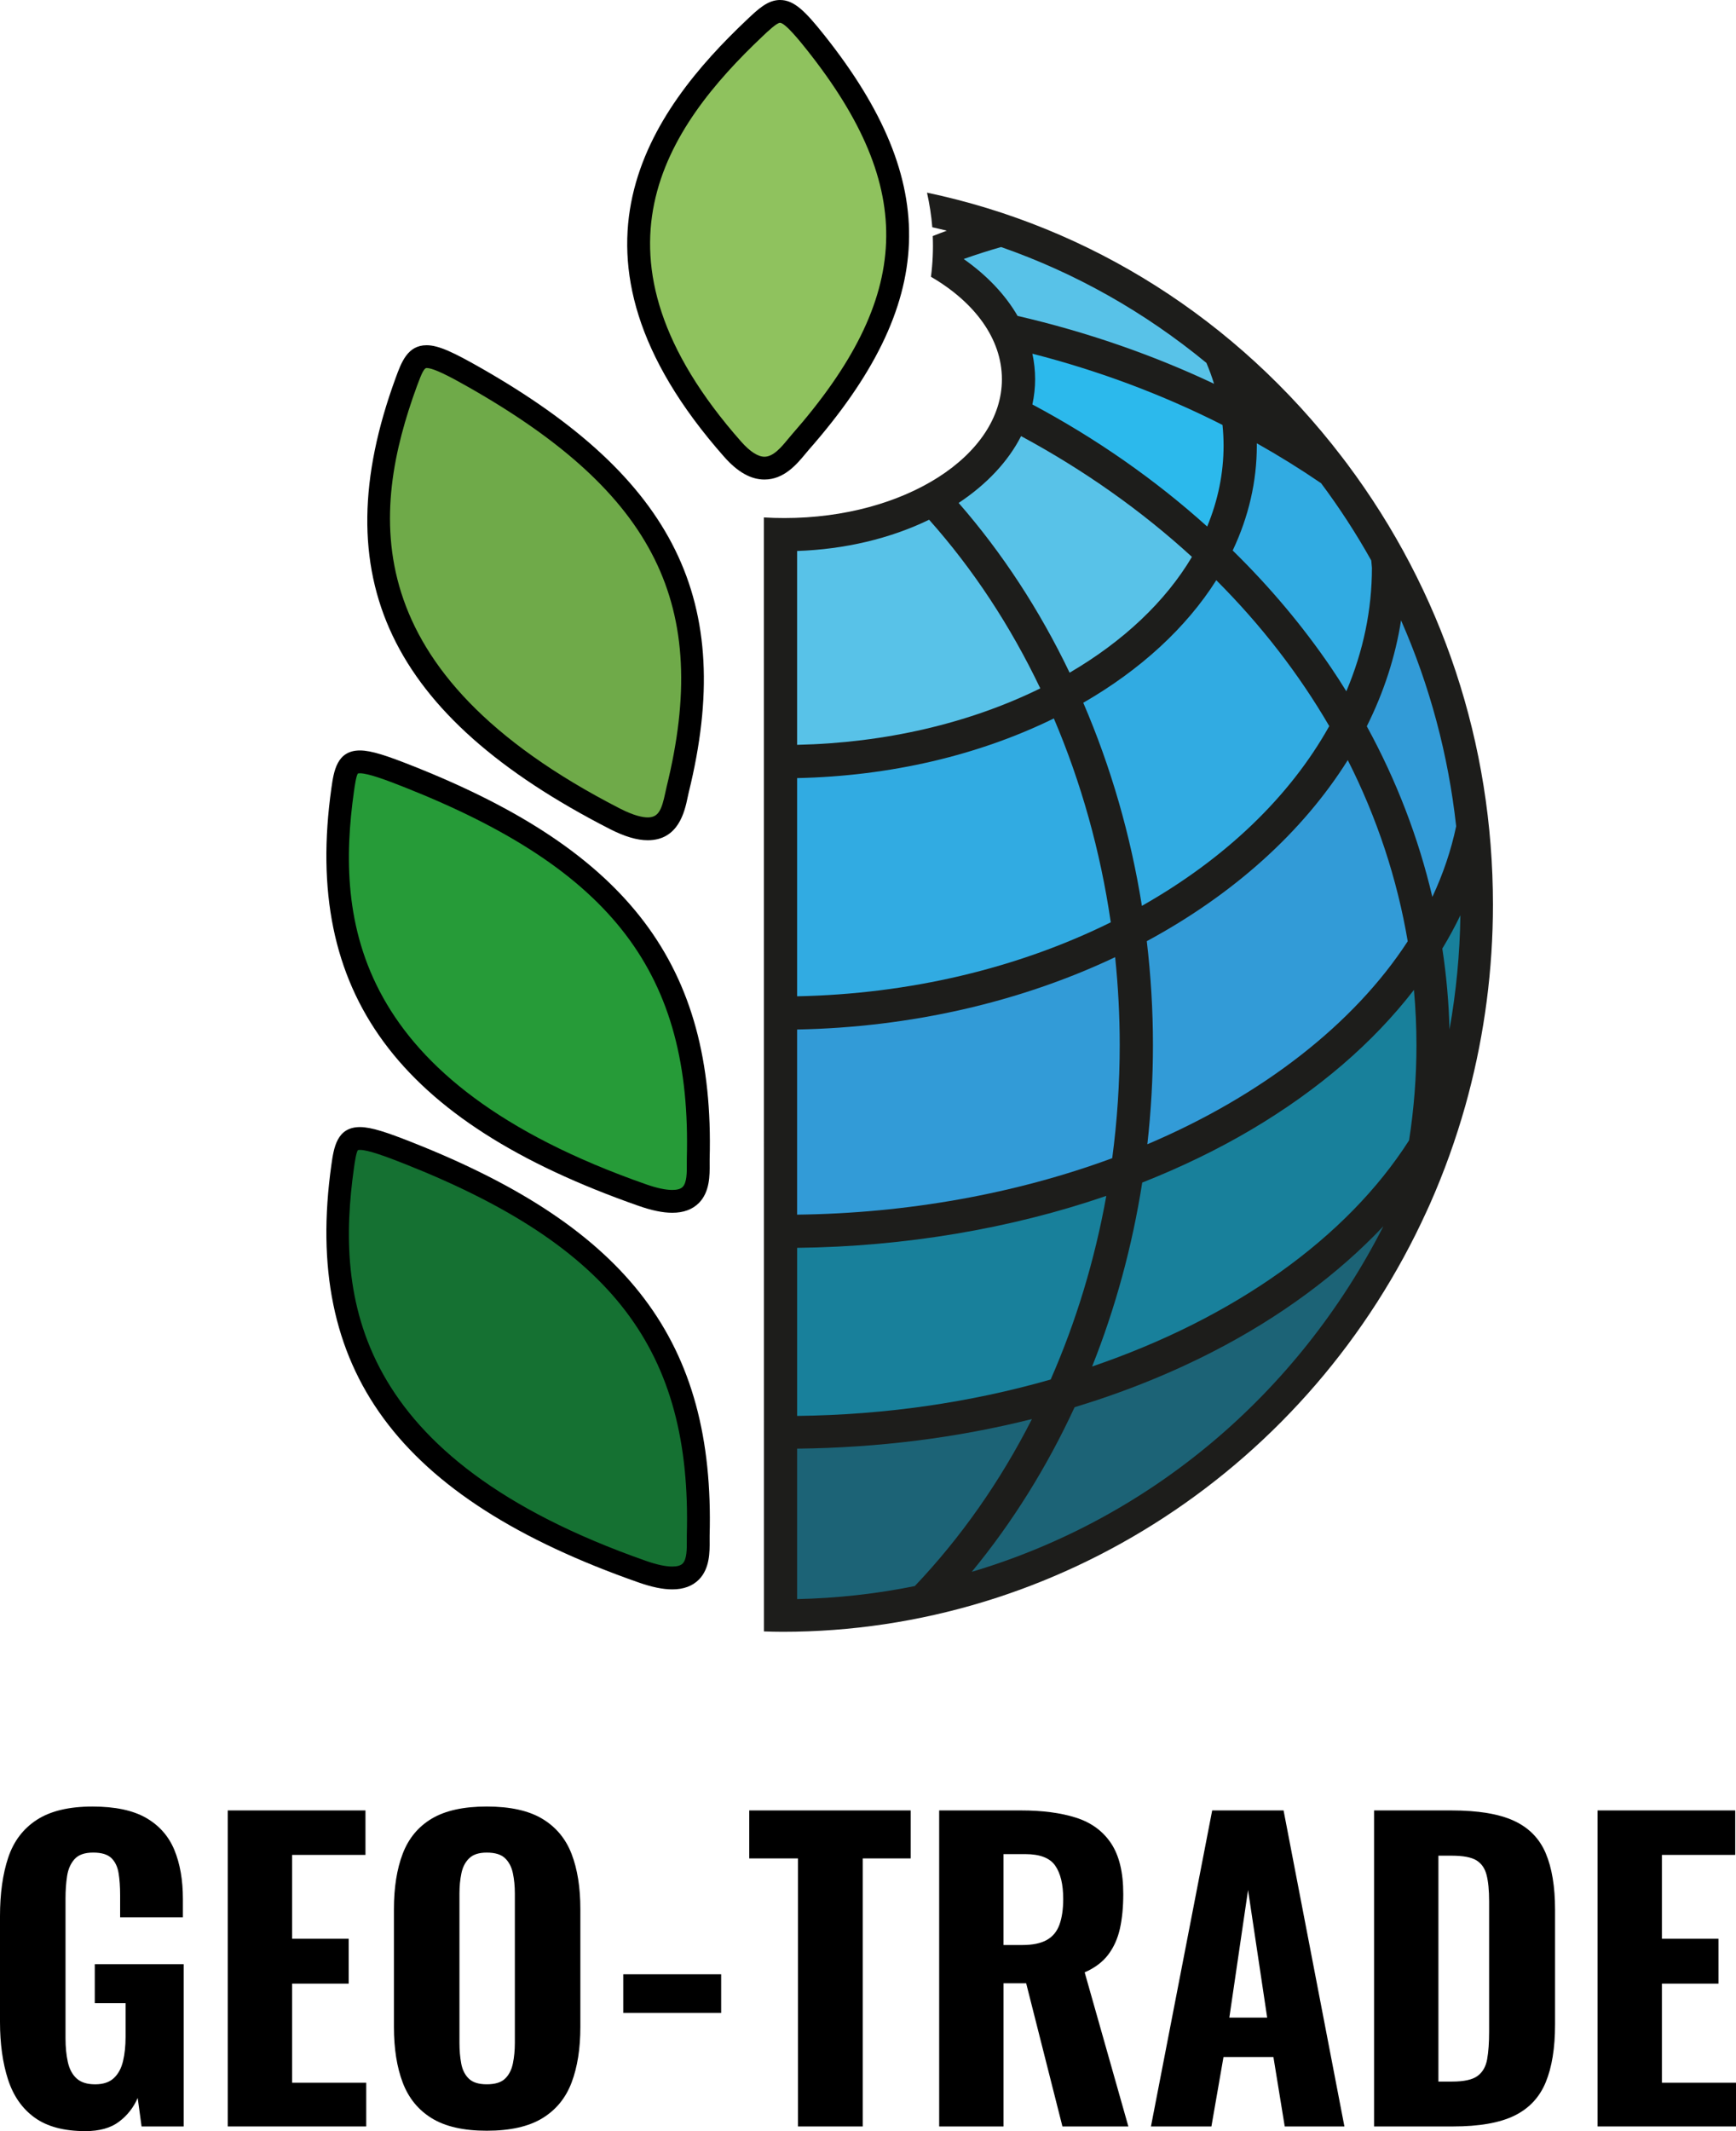 <svg version="1.1" id="Layer_1" xmlns="http://www.w3.org/2000/svg" xmlns:xlink="http://www.w3.org/1999/xlink" x="0px" y="0px"
	 width="110px" height="135px" viewBox="0 0 110 135" enable-background="new 0 0 110 135" xml:space="preserve">
<path fill="#1D1D1B" d="M94.599,57.309c0-10.202-3.198-19.855-9.252-27.945l-0.322-0.424c-6.685-8.729-15.962-14.564-26.287-16.737
	c0.164,0.734,0.278,1.464,0.336,2.193c0.306,0.071,0.613,0.139,0.917,0.217c-0.303,0.111-0.595,0.226-0.888,0.341
	c0.036,0.86-0.002,1.719-0.114,2.579c2.761,1.608,4.496,3.923,4.496,6.492c0,4.847-6.181,8.791-13.779,8.791
	c-0.46,0-0.854-0.011-1.302-0.039l0.004,70.569c0.416,0.012,0.769,0.023,1.187,0.023c17.45,0,33.44-10.46,40.819-26.673l0.201-0.442
	c0.885-1.998,1.637-4.089,2.237-6.219l0.18-0.662C94.071,65.45,94.599,61.394,94.599,57.309z"/>
<path fill="#31ABE2" d="M79.636,28.081c1.409,0.794,2.777,1.643,4.074,2.529c1.163,1.556,2.232,3.202,3.179,4.895l0.042,0.465
	c0,2.652-0.545,5.28-1.622,7.82c-0.335-0.542-0.652-1.032-0.96-1.485c-1.778-2.619-3.878-5.119-6.241-7.433
	c1.015-2.142,1.529-4.376,1.529-6.646C79.637,28.178,79.636,28.129,79.636,28.081z"/>
<path fill="#329BD7" d="M72.665,59.62c5.5-2.969,9.886-6.921,12.736-11.47c1.848,3.648,3.125,7.507,3.798,11.478
	c-3.395,5.229-9.233,9.776-16.498,12.857c0.236-2.096,0.355-4.207,0.355-6.283C73.056,64.024,72.924,61.811,72.665,59.62z"/>
<path fill="#31ABE2" d="M72.355,57.383c-0.713-4.471-1.962-8.795-3.715-12.865c3.632-2.092,6.533-4.765,8.429-7.763
	c2.828,2.827,5.234,5.934,7.158,9.241C81.731,50.467,77.637,54.393,72.355,57.383z"/>
<path fill="#2CB9EC" d="M77.531,28.227c0,1.739-0.349,3.461-1.039,5.127c-3.303-2.974-7.025-5.572-11.076-7.732
	c0.115-0.535,0.174-1.072,0.174-1.598c0-0.543-0.059-1.084-0.174-1.618c4.225,1.083,8.273,2.6,12.047,4.513
	C77.508,27.368,77.531,27.807,77.531,28.227z"/>
<path fill="#58C2E8" d="M61.063,16.407c0.782-0.278,1.577-0.532,2.37-0.758c4.716,1.646,9.092,4.115,13.01,7.339
	c0.184,0.435,0.346,0.878,0.483,1.323c-3.909-1.846-8.092-3.291-12.448-4.299C63.706,18.675,62.535,17.441,61.063,16.407z"/>
<path fill="#58C2E8" d="M64.7,27.627c3.993,2.154,7.632,4.725,10.826,7.65c-1.671,2.817-4.34,5.343-7.751,7.336
	c-1.904-3.972-4.268-7.586-7.032-10.754C62.527,30.677,63.884,29.227,64.7,27.627z"/>
<path fill="#58C2E8" d="M50.508,34.903c3.022-0.104,5.901-0.785,8.364-1.98c2.782,3.124,5.15,6.715,7.045,10.684
	c-4.522,2.221-9.834,3.454-15.409,3.576V34.903z"/>
<path fill="#31ABE2" d="M50.508,49.29c5.86-0.124,11.469-1.426,16.268-3.779c1.738,4.078,2.951,8.418,3.607,12.915
	c-5.916,2.926-12.774,4.543-19.875,4.686V49.29z"/>
<path fill="#329BD7" d="M50.508,65.216c7.154-0.137,14.102-1.718,20.152-4.583c0.192,1.853,0.29,3.724,0.29,5.569
	c0,2.395-0.16,4.804-0.475,7.165c-6.117,2.26-13.007,3.495-19.967,3.577V65.216z"/>
<path fill="#18809B" d="M50.508,79.047c6.794-0.077,13.546-1.212,19.592-3.292c-0.729,4.058-1.915,7.968-3.525,11.633
	c-5.12,1.466-10.522,2.241-16.066,2.306V79.047z"/>
<path fill="#1C6376" d="M50.508,101.298v-9.53c5.145-0.056,10.145-0.686,14.881-1.876c-2.01,3.951-4.504,7.507-7.424,10.58
	C55.529,100.966,53.023,101.244,50.508,101.298z"/>
<path fill="#1C6376" d="M61.574,99.571c2.564-3.112,4.752-6.614,6.517-10.428c3.126-0.949,6.09-2.141,8.812-3.544
	c4.202-2.162,7.878-4.874,10.756-7.924C82.216,88.343,72.846,96.22,61.574,99.571z"/>
<path fill="#18809B" d="M89.285,72.237c-3.949,6.181-11.06,11.249-20.084,14.327c1.475-3.7,2.542-7.616,3.175-11.652
	c2.482-0.98,4.811-2.111,6.925-3.362c4.229-2.503,7.688-5.475,10.292-8.843c0.106,1.179,0.16,2.352,0.16,3.497
	C89.753,68.206,89.596,70.235,89.285,72.237z"/>
<path fill="#329BD7" d="M86.606,46.007c1.085-2.169,1.813-4.421,2.171-6.711c1.819,4.134,2.992,8.516,3.492,13.044
	c-0.319,1.515-0.826,3.017-1.509,4.479C89.882,53.076,88.486,49.445,86.606,46.007z"/>
<path fill="#18809B" d="M91.846,65.216c-0.042-1.697-0.195-3.417-0.455-5.126c0.418-0.689,0.801-1.396,1.147-2.114
	C92.502,60.41,92.271,62.833,91.846,65.216z"/>
<path d="M42.599,100.682L42.599,100.682c-0.596,0-1.294-0.143-2.133-0.437c-15.287-5.353-21.292-13.511-19.469-26.451
	c0.151-1.068,0.338-2.397,1.81-2.397c0.731,0,1.746,0.347,3.361,0.987c13.685,5.421,19.13,12.632,18.797,24.891
	c-0.003,0.095-0.001,0.202,0,0.316c0.006,0.705,0.016,1.769-0.682,2.473C43.875,100.473,43.309,100.682,42.599,100.682z"/>
<path fill="#157132" d="M22.806,72.842c-0.092,0-0.124,0.014-0.124,0.014c-0.11,0.114-0.208,0.807-0.255,1.14
	c-1.149,8.165-0.084,18.372,18.516,24.885c0.673,0.236,1.23,0.355,1.655,0.355h0c0.311,0,0.532-0.064,0.658-0.191
	c0.273-0.276,0.267-0.95,0.263-1.442c-0.001-0.132-0.002-0.256,0.001-0.368c0.318-11.693-4.697-18.284-17.885-23.509
	C24.474,73.268,23.328,72.842,22.806,72.842z"/>
<path d="M42.599,76.825L42.599,76.825c-0.596,0-1.294-0.143-2.133-0.437c-15.287-5.35-21.292-13.508-19.469-26.451
	c0.151-1.068,0.338-2.398,1.81-2.398c0.732,0,1.746,0.347,3.362,0.988c13.684,5.422,19.13,12.634,18.797,24.892
	c-0.003,0.095-0.001,0.202,0,0.316c0.006,0.704,0.016,1.767-0.682,2.471C43.875,76.616,43.309,76.825,42.599,76.825z"/>
<path fill="#269B38" d="M22.806,48.985c-0.092,0-0.124,0.014-0.124,0.014c-0.11,0.114-0.208,0.808-0.255,1.141
	c-1.149,8.167-0.084,18.375,18.516,24.885c0.673,0.236,1.23,0.355,1.655,0.355h0c0.311,0,0.532-0.064,0.658-0.191
	c0.273-0.275,0.268-0.948,0.263-1.44c-0.001-0.132-0.002-0.256,0.001-0.367c0.318-11.693-4.697-18.285-17.885-23.511
	C24.475,49.411,23.329,48.985,22.806,48.985z"/>
<path d="M41.044,53.227C41.044,53.227,41.044,53.227,41.044,53.227c-0.684,0-1.475-0.236-2.42-0.72
	c-13.974-7.162-18.158-15.962-13.566-28.533c0.377-1.035,0.768-2.105,1.975-2.105c0.765,0,1.738,0.474,3.377,1.406
	c12.374,7.034,16.208,14.832,13.233,26.913c-0.023,0.096-0.046,0.202-0.07,0.316C43.388,51.387,43.001,53.227,41.044,53.227z"/>
<path fill="#6FAA49" d="M27.032,23.313c-0.148,0-0.298,0.281-0.617,1.155c-2.888,7.905-4.035,18.089,12.868,26.751
	c0.904,0.464,1.457,0.561,1.761,0.561l0,0c0.675,0,0.882-0.464,1.115-1.575c0.027-0.132,0.054-0.255,0.081-0.365
	c2.826-11.476-0.691-18.573-12.544-25.311C28.583,23.898,27.492,23.313,27.032,23.313z"/>
<path d="M48.44,30.377L48.44,30.377c-0.863,0-1.699-0.471-2.555-1.439C34.528,16.084,41.272,6.975,47.334,1.242
	C48.038,0.576,48.646,0,49.425,0c0.888,0,1.587,0.692,2.82,2.244c7.444,9.365,7.154,16.972-1.001,26.254
	c-0.064,0.073-0.133,0.157-0.207,0.246C50.499,29.394,49.686,30.377,48.44,30.377z"/>
<path fill="#8FC25E" d="M49.425,1.445c-0.204,0-0.764,0.53-1.098,0.847c-6.102,5.771-11.77,13.907-1.359,25.69
	c0.55,0.622,1.06,0.951,1.473,0.951c0.565,0,1.074-0.616,1.482-1.11c0.083-0.101,0.162-0.196,0.235-0.279
	c7.689-8.751,7.958-15.592,0.956-24.401C50.78,2.723,49.765,1.445,49.425,1.445z"/>
<g>
	<path d="M5.412,135c-1.351,0-2.422-0.284-3.212-0.853c-0.791-0.569-1.355-1.375-1.693-2.422C0.169,130.679,0,129.464,0,128.08
		v-6.697c0-1.433,0.173-2.669,0.519-3.707s0.951-1.837,1.816-2.397c0.865-0.56,2.039-0.84,3.521-0.84
		c1.434,0,2.566,0.239,3.398,0.717c0.832,0.478,1.429,1.153,1.792,2.026c0.362,0.874,0.543,1.912,0.543,3.114v1.161H7.612v-1.408
		c0-0.527-0.033-0.993-0.099-1.396c-0.066-0.404-0.219-0.721-0.458-0.952c-0.239-0.23-0.622-0.346-1.149-0.346
		c-0.544,0-0.939,0.14-1.187,0.42s-0.404,0.639-0.469,1.075c-0.066,0.437-0.099,0.902-0.099,1.396v8.872
		c0,0.561,0.049,1.063,0.148,1.508c0.099,0.445,0.284,0.791,0.556,1.038c0.272,0.248,0.664,0.371,1.174,0.371
		c0.51,0,0.906-0.132,1.186-0.395c0.28-0.264,0.474-0.622,0.581-1.076c0.107-0.452,0.161-0.967,0.161-1.544v-2.125H6.005v-2.472
		h5.635v10.281H8.971l-0.247-1.805c-0.264,0.61-0.659,1.112-1.187,1.508C7.01,134.803,6.302,135,5.412,135z"/>
	<path d="M14.433,134.704v-20.019h8.724v2.817H18.51v5.313h3.584v2.842H18.51v6.277h4.696v2.769H14.433z"/>
	<path d="M30.843,134.975c-1.467,0-2.628-0.264-3.485-0.791c-0.857-0.527-1.47-1.281-1.841-2.261
		c-0.371-0.98-0.556-2.154-0.556-3.522v-7.463c0-1.368,0.185-2.537,0.556-3.509c0.371-0.973,0.984-1.714,1.841-2.225
		c0.856-0.51,2.018-0.766,3.485-0.766c1.482,0,2.657,0.259,3.521,0.778c0.865,0.519,1.483,1.261,1.854,2.225
		c0.371,0.963,0.556,2.129,0.556,3.497v7.463c0,1.368-0.185,2.542-0.556,3.522c-0.371,0.98-0.988,1.734-1.854,2.261
		C33.5,134.711,32.325,134.975,30.843,134.975z M30.843,132.034c0.527,0,0.915-0.119,1.161-0.358
		c0.248-0.238,0.412-0.56,0.495-0.964c0.082-0.403,0.124-0.836,0.124-1.297v-9.465c0-0.461-0.042-0.89-0.124-1.285
		c-0.083-0.396-0.247-0.712-0.495-0.951c-0.247-0.239-0.634-0.358-1.161-0.358c-0.494,0-0.865,0.119-1.112,0.358
		c-0.247,0.239-0.412,0.556-0.494,0.951c-0.083,0.396-0.124,0.824-0.124,1.285v9.465c0,0.461,0.037,0.894,0.111,1.297
		c0.074,0.404,0.235,0.726,0.482,0.964C29.953,131.915,30.332,132.034,30.843,132.034z"/>
	<path d="M39.492,127.512v-2.447h6.203v2.447H39.492z"/>
	<path d="M50.564,134.704v-16.979h-3.089v-3.04h10.231v3.04h-3.04v16.979H50.564z"/>
	<path d="M59.51,134.704v-20.019h5.19c1.351,0,2.509,0.152,3.473,0.457c0.964,0.305,1.705,0.845,2.224,1.619
		c0.519,0.775,0.778,1.846,0.778,3.213c0,0.824-0.07,1.553-0.21,2.187c-0.14,0.634-0.387,1.186-0.741,1.656
		c-0.354,0.47-0.853,0.845-1.495,1.125l2.768,9.762h-4.177l-2.298-9.07h-1.434v9.07H59.51z M63.588,123.211h1.186
		c0.659,0,1.178-0.107,1.557-0.321c0.379-0.214,0.646-0.539,0.803-0.977c0.156-0.436,0.235-0.976,0.235-1.618
		c0-0.923-0.169-1.627-0.507-2.113s-0.968-0.729-1.891-0.729h-1.384V123.211z"/>
	<path d="M72.929,134.704l3.88-20.019h4.523l3.855,20.019h-3.781l-0.717-4.399h-3.163l-0.766,4.399H72.929z M77.896,127.808h2.397
		l-1.211-8.082L77.896,127.808z"/>
	<path d="M87.066,134.704v-20.019h4.894c1.697,0,3.019,0.219,3.966,0.655c0.947,0.437,1.619,1.121,2.015,2.051
		c0.395,0.931,0.593,2.122,0.593,3.571v7.291c0,1.483-0.198,2.703-0.593,3.658c-0.396,0.955-1.059,1.66-1.99,2.113
		c-0.931,0.453-2.229,0.68-3.893,0.68H87.066z M91.144,131.861h0.865c0.758,0,1.297-0.119,1.618-0.358
		c0.322-0.239,0.523-0.594,0.606-1.063c0.083-0.47,0.124-1.051,0.124-1.743v-8.254c0-0.692-0.054-1.248-0.161-1.668
		c-0.107-0.42-0.321-0.729-0.642-0.927c-0.322-0.198-0.845-0.297-1.57-0.297h-0.84V131.861z"/>
	<path d="M101.227,134.704v-20.019h8.724v2.817h-4.646v5.313h3.583v2.842h-3.583v6.277H110v2.769H101.227z"/>
</g>
</svg>
